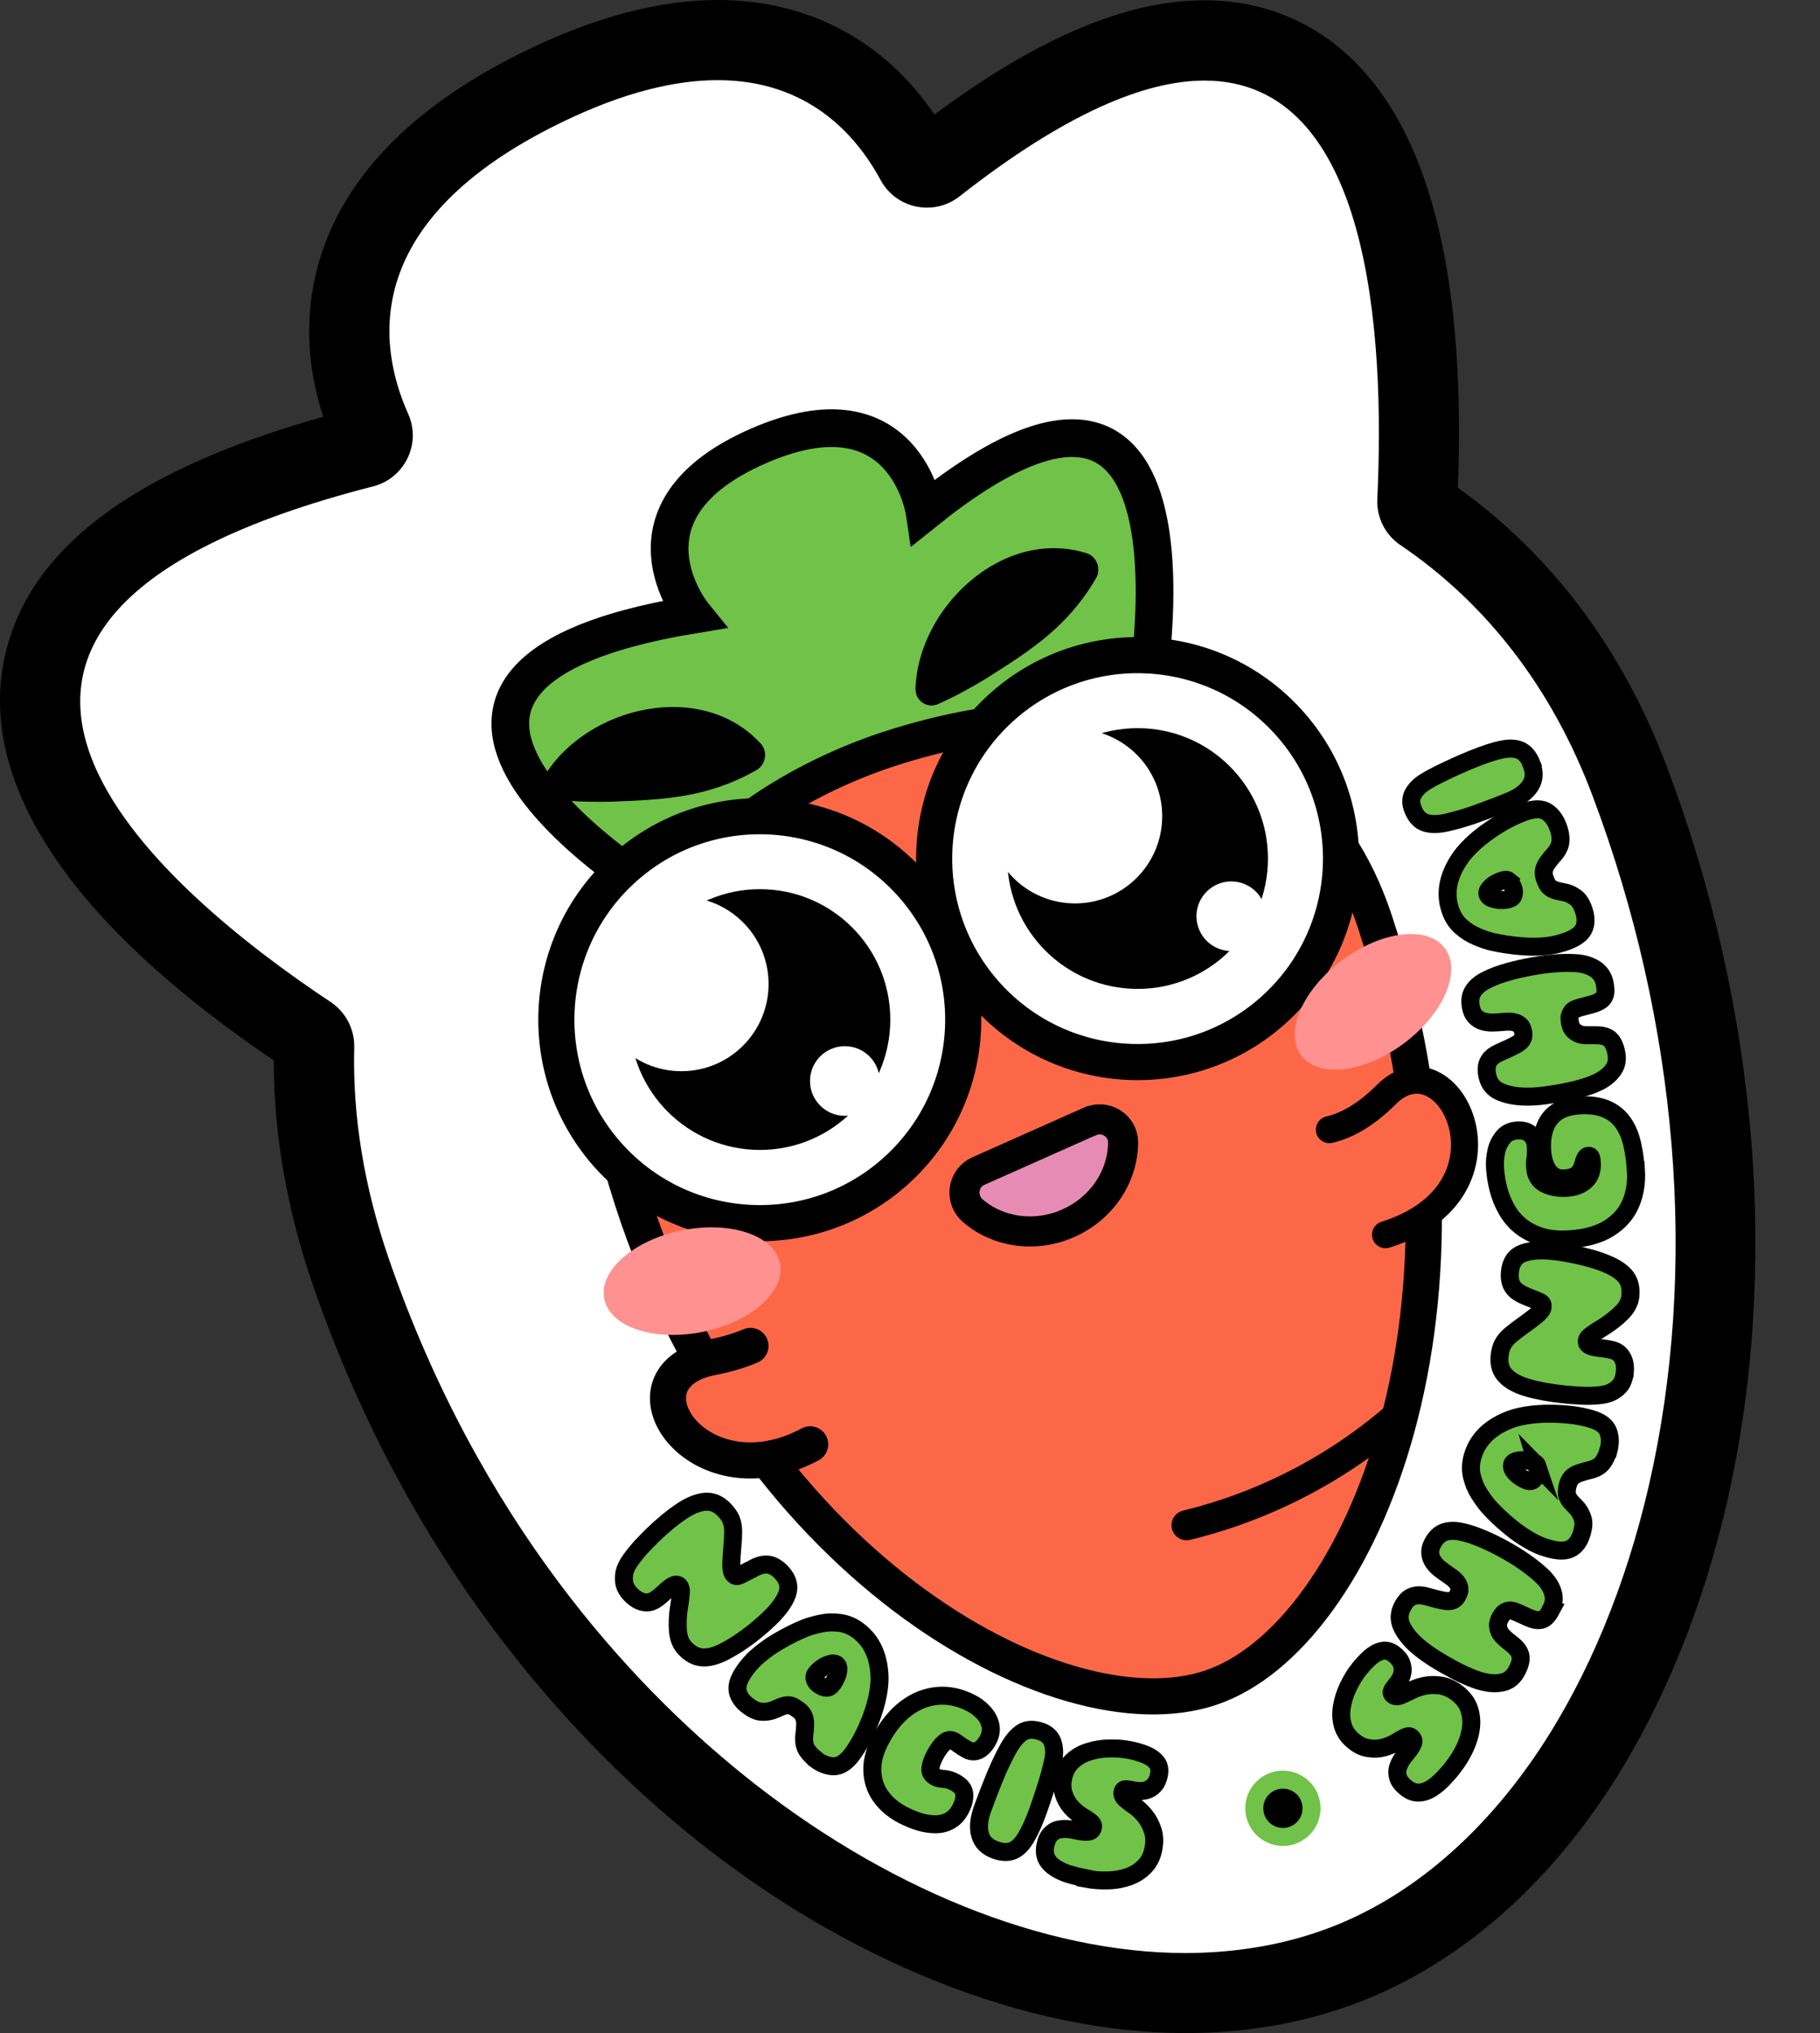 <svg xmlns="http://www.w3.org/2000/svg" version="1.1" xmlns:xlink="http://www.w3.org/1999/xlink" width="126.5" height="141.28"><rect width="100%" height="100%" fill="#333333" stroke="none"/><svg id="SvgjsSvg1009" xmlns="http://www.w3.org/2000/svg" viewBox="0 0 126.5 141.28"><g id="SvgjsG1008"><path d="M82.41,138.49c-10.45,0-22.34-4.77-32.61-13.09-7.99-6.47-18.88-18.14-25.41-37.01-1.82-5.28-2.69-10.56-2.56-15.69,0-.31-.14-.59-.39-.76-9.33-6.18-20.11-15.56-18.49-25.13,1.19-7.03,8.48-12.17,22.29-15.71.35-.09.51-.34.58-.48.07-.14.16-.41.01-.73-1.99-4.46-4.81-15.71,11.93-23.87,4.42-2.15,8.5-3.25,12.13-3.25,5.95,0,10.84,2.98,13.77,8.38.23.43.66.47.79.47.2,0,.39-.07.55-.19,7.42-5.81,13.55-8.64,18.74-8.64,3.45,0,6.39,1.25,8.74,3.71,4.67,4.89,6.7,14.41,6.05,28.29-.01.3.13.59.39.77,6.54,4.43,11.37,10.73,14.38,18.71,6.18,16.4,7.61,34,4.04,49.55-1.67,7.25-4.43,13.9-7.98,19.26-4.3,6.47-9.8,11.13-15.91,13.46-2.97,1.14-6.21,1.78-9.62,1.92-.46.02-.93.03-1.39.03Z" style="fill:#fff;"></path><path d="M49.88,5.57c6.24,0,9.6,3.75,11.32,6.93.67,1.25,1.94,1.93,3.23,1.93.79,0,1.59-.25,2.27-.79,7.32-5.74,12.86-8.04,17.02-8.04,11.51,0,12.55,17.62,12.01,29.08-.06,1.27.55,2.49,1.61,3.2,5.95,4.03,10.52,9.9,13.34,17.39,5.99,15.9,7.38,32.92,3.93,47.94-1.59,6.92-4.21,13.26-7.59,18.34-3.98,5.99-9.02,10.28-14.58,12.4-2.69,1.03-5.63,1.61-8.74,1.74,0,0,0,0,0,0-.42.02-.85.03-1.28.03-9.84,0-21.01-4.5-30.86-12.47-7.71-6.24-18.22-17.5-24.53-35.76-1.72-4.98-2.53-9.91-2.41-14.71.03-1.26-.59-2.45-1.64-3.15-11.2-7.43-34.28-26.29,2.95-35.83,2.2-.56,3.37-2.97,2.44-5.04-2.19-4.9-3.25-13.48,10.61-20.23,4.37-2.13,7.96-2.96,10.91-2.96M49.88,0v5.57S49.88,0,49.88,0c-4.05,0-8.54,1.19-13.35,3.53-7.52,3.66-12.29,8.39-14.17,14.06-1.2,3.63-1.16,7.52.11,11.37C8.81,32.8,1.52,38.5.19,46.35c-1.01,6,1.47,15.57,18.84,27.34,0,5.13.91,10.38,2.72,15.61,6.74,19.5,18.02,31.57,26.29,38.27,10.76,8.71,23.29,13.71,34.36,13.71.5,0,1-.01,1.5-.03.01,0,.03,0,.04,0,3.7-.15,7.22-.86,10.47-2.1,6.65-2.54,12.61-7.57,17.23-14.52,3.74-5.63,6.64-12.61,8.38-20.17,3.69-16.07,2.22-34.24-4.15-51.15-3.08-8.17-7.97-14.7-14.54-19.42.54-14.1-1.77-23.95-6.86-29.28C91.62,1.6,87.9.02,83.72.02c-5.42,0-11.57,2.6-18.77,7.94C61.45,2.81,56.17,0,49.88,0h0Z"></path><path d="M63.66,54.66l-17.62,7.68s-25.15-15.13,2.14-19.63c0,0-5.83-7.18,4.51-11.71,10.23-4.48,11.57,4.56,11.57,4.56,21.27-17.09,15.18,14.12,15.18,14.12l-15.79,4.98Z" style="fill:#70c248; stroke:#000; stroke-miterlimit:10; stroke-width:2.62px;"></path><path d="M43.56,82.14c7.94,26.39,29.99,38.71,40.59,35.14,10.6-3.57,20.13-26.92,11.39-53.3-5.49-16.58-23.43-15.41-34.03-11.84-10.6,3.57-22.98,13.28-17.95,30Z" style="fill:#fc6847; stroke:#000; stroke-miterlimit:10; stroke-width:2.51px;"></path><path d="M52.16,93.53c-.73.31-1.6.58-2.63.78-6.96,1.34-1.11,10.27,6.78,6.06" style="fill:#fc6847; stroke:#000; stroke-linecap:round; stroke-miterlimit:10; stroke-width:2.51px;"></path><circle cx="52.81" cy="70.85" r="14.14" transform="translate(-33.98 54.24) rotate(-42.46)" style="fill:#fff; stroke:#000; stroke-miterlimit:10; stroke-width:2.51px;"></circle><circle cx="52.82" cy="70.85" r="9.06"></circle><circle cx="79.07" cy="59.66" r="14.14" transform="translate(-19.54 69.03) rotate(-42.46)" style="fill:#fff; stroke:#000; stroke-miterlimit:10; stroke-width:2.51px;"></circle><circle cx="79.07" cy="59.66" r="9.06"></circle><circle cx="58.72" cy="75.12" r="2.42" style="fill:#fff;"></circle><circle cx="74.72" cy="56.72" r="6.06" style="fill:#fff;"></circle><circle cx="47.36" cy="68.38" r="6.06" style="fill:#fff;"></circle><circle cx="85.58" cy="63.67" r="2.42" style="fill:#fff;"></circle><path d="M75.76,77.93c1.07-.48,2.31.29,2.3,1.47-.01,2.3-1.44,4.55-3.8,5.6-2.33,1.04-4.93.62-6.65-.87-.91-.79-.71-2.26.39-2.75l7.75-3.45Z" style="fill:#e68cb4; stroke:#000; stroke-linecap:round; stroke-miterlimit:10; stroke-width:2.09px;"></path><path d="M82.47,105.99c5.36-1.3,10.4-3.9,14.57-7.51" style="fill:none; stroke:#000; stroke-linecap:round; stroke-miterlimit:10; stroke-width:2.09px;"></path><path d="M63.63,47.92c.15-5.71,6.1-11.31,11.92-9.47.72.25,1.01,1.14.6,1.78-1.95,3.33-4.51,4.96-7.59,6.91-.99.6-2.06,1.21-3.37,1.79-.71.33-1.57-.23-1.55-1.01h0Z"></path><path d="M37.84,53.92c2.99-4.87,10.95-6.73,15.06-2.22.5.58.3,1.5-.37,1.84-3.36,1.9-6.39,2.03-10.03,2.17-1.16.02-2.39.02-3.81-.14-.78-.07-1.24-.98-.84-1.65h0Z"></path><path d="M96.3,85.8c9.77-3.08,4.39-14.09.05-9.73-1.49,1.49-2.83,2.17-3.95,2.43" style="fill:#fc6847; stroke:#000; stroke-linecap:round; stroke-miterlimit:10; stroke-width:1.88px;"></path><ellipse cx="48.11" cy="89.03" rx="6.23" ry="3.6" transform="translate(-16.72 11.32) rotate(-11.45)" style="fill:#ff9191;"></ellipse><ellipse cx="95.43" cy="69.62" rx="6.23" ry="3.6" transform="translate(-22.69 70.85) rotate(-36.71)" style="fill:#ff9191;"></ellipse><path d="M43.82,110.78c-.23-.24-.36-.48-.42-.72-.05-.25-.05-.5,0-.77.06-.27.2-.56.42-.87.22-.31.47-.62.75-.93.29-.31.56-.59.83-.85.71-.68,1.37-1.22,1.97-1.62.6-.4,1.15-.62,1.64-.66.5-.04.94.15,1.34.57.23.25.4.48.48.72.09.23.13.5.13.79s-.02.66-.06,1.08c-.04.41-.06.8-.07,1.16-.01.36.04.6.15.72.07.07.13.11.18.12.06.01.13,0,.23-.04.1-.04.27-.13.5-.25.23-.12.44-.23.62-.32.36-.17.68-.22.96-.17.28.06.57.23.85.53.45.48.58.98.39,1.51-.19.53-.61,1.1-1.26,1.72-.29.28-.62.56-.98.86-.36.29-.74.57-1.12.82s-.76.47-1.12.65c-.56.27-1.04.38-1.46.34s-.8-.25-1.16-.63c-.29-.3-.45-.71-.49-1.22s-.02-1.07.08-1.66c.06-.36.1-.64.11-.83.02-.19.02-.33,0-.41-.02-.09-.05-.16-.1-.21-.09-.1-.22-.12-.37-.06-.16.06-.4.25-.74.57-.18.17-.35.31-.52.42s-.31.17-.45.2c-.45.07-.89-.12-1.33-.58Z" style="fill:#70c248; stroke:#000; stroke-miterlimit:10; stroke-width:1.25px;"></path><path d="M56.66,122.22c-.25-.19-.44-.4-.58-.62-.14-.23-.2-.5-.19-.82,0-.14.02-.25.03-.35.02-.09.03-.27.04-.53.02-.3-.04-.55-.15-.74-.06-.11-.17-.22-.32-.34-.07-.05-.15-.11-.23-.16-.08-.05-.16-.09-.24-.12-.16-.05-.33-.06-.53,0-.13.03-.26.08-.4.15-.14.07-.28.12-.44.18-.23.07-.48.1-.75.08-.27-.02-.58-.16-.91-.41-.45-.34-.69-.72-.73-1.12-.04-.41.17-.91.63-1.51.27-.36.6-.69.97-.99.38-.3.76-.58,1.16-.81.4-.24.77-.44,1.12-.61.34-.16.62-.29.83-.37.31-.12.68-.22,1.1-.31.42-.09.85-.1,1.31-.04.45.06.89.24,1.3.56.9.69,1.38,1.71,1.45,3.08.02.42-.02.88-.12,1.38-.1.5-.24,1-.43,1.51-.19.51-.4.99-.64,1.45-.24.46-.49.85-.74,1.19-.4.52-.81.78-1.23.79-.42,0-.86-.16-1.3-.49ZM57.44,117.28c.09,0,.17-.02.24-.07.07-.05.14-.13.23-.25.07-.1.14-.22.21-.37.07-.15.11-.28.13-.39.05-.26.02-.44-.1-.53-.11-.08-.25-.1-.42-.05s-.32.11-.46.19c-.08.05-.18.12-.29.21-.11.09-.2.18-.27.27-.11.14-.13.28-.08.42s.14.25.26.34c.19.14.37.22.54.23Z" style="fill:#70c248; stroke:#000; stroke-miterlimit:10; stroke-width:1.25px;"></path><path d="M62.72,126.11c-.64-.34-1.14-.77-1.51-1.29-.37-.52-.56-1.12-.58-1.78-.02-.67.17-1.37.57-2.13.49-.93,1.08-1.66,1.76-2.18s1.42-.81,2.2-.88c.78-.07,1.57.1,2.35.51.33.17.62.39.86.66.24.26.4.55.47.87.07.32.02.64-.15.98-.2.38-.42.62-.67.75-.25.12-.51.12-.77-.02-.26-.14-.45-.26-.58-.36-.13-.1-.27-.2-.42-.27-.19-.1-.4-.06-.62.13s-.44.48-.65.88c-.17.33-.28.62-.31.89-.04.27.09.48.39.63.13.07.32.11.55.12.24.02.48.09.73.22.42.22.65.49.68.81.03.32-.05.67-.25,1.05-.19.37-.44.64-.74.81-.3.17-.63.26-.99.26s-.74-.05-1.13-.17-.78-.28-1.17-.48Z" style="fill:#70c248; stroke:#000; stroke-miterlimit:10; stroke-width:1.25px;"></path><path d="M69.18,128.56c-.57-.21-.92-.56-1.06-1.06-.14-.5-.08-1.09.16-1.77.27-.74.55-1.48.85-2.21.3-.73.62-1.41.96-2.02.31-.54.63-.92.98-1.13.35-.21.78-.22,1.29-.04.42.15.68.4.8.75.12.35.14.74.06,1.16-.06.3-.14.65-.25,1.05-.11.4-.24.82-.38,1.25-.14.43-.28.83-.41,1.21-.29.82-.58,1.46-.86,1.93-.28.47-.58.78-.92.92-.33.14-.74.13-1.21-.04Z" style="fill:#70c248; stroke:#000; stroke-miterlimit:10; stroke-width:1.25px;"></path><path d="M75.44,130.52c-.36-.07-.71-.16-1.07-.26s-.68-.25-.96-.42c-.28-.17-.5-.38-.64-.63-.14-.25-.18-.56-.12-.91.07-.38.2-.67.39-.85.19-.19.4-.3.66-.33.25-.04.52-.03.8.02.06.01.14.03.25.05.11.02.2.04.25.05.27.05.48.06.66.04.17-.02.28-.13.31-.32.02-.12-.03-.24-.17-.35-.14-.11-.32-.24-.56-.37-.29-.18-.56-.4-.79-.66-.23-.26-.4-.56-.51-.9s-.13-.69-.05-1.08c.09-.5.3-.9.62-1.2.32-.31.71-.53,1.16-.67.45-.14.92-.22,1.42-.23.49-.01.96.02,1.41.11.37.07.72.17,1.06.3.34.13.61.31.8.53.2.22.26.51.2.86-.06.33-.18.59-.35.77-.17.18-.37.3-.6.35-.23.05-.46.06-.69.02l-.49-.09c-.11-.02-.2-.02-.27,0-.08.02-.12.09-.14.19-.03.16.03.31.19.46s.36.3.62.48c.25.17.49.4.73.68.24.29.42.62.55,1.01.13.38.15.81.06,1.29-.09.5-.29.91-.6,1.23-.3.32-.68.56-1.12.72-.44.16-.92.25-1.44.26-.52.02-1.04-.02-1.57-.12Z" style="fill:#70c248; stroke:#000; stroke-miterlimit:10; stroke-width:1.25px;"></path><path d="M101.01,122.79c-.22.29-.46.56-.72.83-.26.27-.53.49-.81.67-.28.17-.57.27-.86.28s-.58-.09-.86-.31c-.31-.24-.5-.48-.58-.73-.08-.25-.08-.5,0-.74s.21-.48.38-.7c.04-.05.09-.12.16-.2.07-.09.12-.16.16-.2.17-.21.28-.4.34-.56s.01-.3-.14-.42c-.1-.08-.23-.08-.39,0-.16.07-.36.18-.59.33-.29.18-.61.31-.95.4s-.68.1-1.03.04c-.35-.05-.68-.2-.99-.45-.4-.31-.66-.68-.79-1.1-.13-.43-.15-.87-.07-1.34.08-.46.22-.92.44-1.37.21-.45.46-.85.74-1.21.23-.29.48-.56.75-.81.27-.24.55-.4.84-.47s.57,0,.85.22c.27.21.45.43.53.67.08.23.1.46.04.69s-.16.44-.3.62l-.31.4c-.07.08-.1.17-.12.25-.01.08.02.15.1.21.13.1.29.11.49.04.2-.08.43-.19.71-.33.26-.14.58-.25.94-.34.37-.08.75-.09,1.15-.03.4.06.79.24,1.17.53.4.31.68.68.82,1.09s.19.86.13,1.32c-.06.47-.2.93-.42,1.4-.22.47-.5.92-.83,1.34Z" style="fill:#70c248; stroke:#000; stroke-miterlimit:10; stroke-width:1.25px;"></path><path d="M107.84,111.83c-.18.34-.36.56-.53.66-.18.1-.39.12-.63.07-.14-.03-.29-.09-.46-.16-.17-.08-.33-.15-.46-.21-.21-.1-.39-.18-.55-.23-.16-.05-.3-.06-.42-.02-.13.04-.23.1-.3.17-.07.07-.15.18-.23.33-.07.13-.11.26-.13.37-.02.11-.01.22.01.32.03.14.08.27.16.39.08.12.19.23.32.35.13.12.3.25.49.4.33.26.52.53.57.8.05.28-.03.62-.25,1.03-.21.4-.49.65-.85.77-.35.11-.75.13-1.19.06-.36-.06-.74-.17-1.14-.34-.4-.16-.81-.35-1.21-.57-.47-.25-.93-.51-1.38-.8s-.85-.58-1.2-.89c-.47-.42-.82-.86-1.03-1.31-.21-.45-.19-.91.04-1.36.18-.34.38-.57.61-.68.23-.11.48-.15.75-.11.14.02.33.06.57.13.24.07.43.12.56.15.18.04.34.08.49.1.15.02.27.02.37,0,.22-.04.38-.16.47-.34.09-.17.14-.3.15-.39s0-.21-.06-.35c-.04-.1-.11-.21-.22-.33-.11-.12-.28-.25-.52-.41-.24-.16-.44-.31-.6-.44-.17-.13-.31-.29-.43-.47-.11-.17-.18-.36-.2-.58-.02-.22.04-.45.17-.7.21-.39.47-.64.79-.76.32-.11.69-.13,1.1-.05.39.07.83.2,1.3.39.48.19.98.42,1.49.69.6.32,1.14.64,1.63.98s.9.66,1.24.98c.4.37.66.75.79,1.16.13.41.09.8-.11,1.19Z" style="fill:#70c248; stroke:#000; stroke-miterlimit:10; stroke-width:1.25px;"></path><path d="M111.76,100.89c-.09.3-.22.55-.38.76-.16.21-.4.36-.71.46-.13.04-.25.07-.34.09-.09.02-.26.07-.51.15-.29.09-.5.22-.64.4-.08.1-.15.24-.2.42-.03.09-.05.18-.06.27-.02.09-.02.18-.02.27,0,.17.06.33.17.5.08.11.17.22.28.32.11.11.21.22.32.35.15.19.26.41.34.67.08.26.05.59-.07,1-.16.54-.43.9-.8,1.08-.37.18-.91.16-1.64-.06-.43-.13-.86-.32-1.27-.57-.42-.25-.8-.51-1.17-.81s-.68-.57-.96-.84c-.27-.27-.48-.48-.63-.65-.22-.25-.44-.56-.67-.92-.23-.36-.39-.76-.5-1.21-.1-.45-.08-.92.07-1.41.33-1.09,1.12-1.9,2.38-2.43.39-.17.83-.29,1.34-.37.5-.08,1.03-.12,1.57-.12.54,0,1.07.03,1.58.09.51.06.97.16,1.37.28.63.19,1.02.48,1.17.88.15.4.15.86,0,1.39ZM106.86,101.88c-.03-.09-.08-.15-.15-.2-.07-.04-.18-.09-.32-.13-.12-.04-.25-.06-.42-.07-.16-.01-.3,0-.41.01-.26.04-.42.14-.46.28-.04.13,0,.27.09.41s.21.26.34.36c.07.06.17.13.3.2.13.07.24.13.34.16.17.05.31.03.42-.08.11-.1.19-.22.23-.36.07-.22.08-.42.03-.59Z" style="fill:#70c248; stroke:#000; stroke-miterlimit:10; stroke-width:1.25px;"></path><path d="M112.92,95.44c-.04.32-.13.59-.28.79s-.35.36-.59.49c-.25.13-.56.21-.93.24-.38.04-.77.05-1.19.03-.42-.02-.81-.05-1.19-.09-.98-.1-1.81-.25-2.51-.45-.7-.2-1.22-.47-1.57-.83-.35-.35-.49-.82-.43-1.39.04-.34.11-.61.23-.83.12-.22.29-.42.52-.62.23-.19.51-.41.86-.66.34-.24.65-.47.93-.7.28-.23.43-.42.45-.58.01-.1,0-.17-.02-.22-.03-.05-.08-.1-.18-.15-.1-.05-.27-.12-.52-.22-.24-.09-.46-.18-.65-.27-.36-.17-.61-.38-.75-.63-.14-.25-.19-.58-.15-.99.07-.65.37-1.08.9-1.27.53-.2,1.24-.25,2.12-.15.4.04.83.11,1.29.2.46.09.91.2,1.35.32.44.13.85.27,1.22.44.56.25.97.55,1.21.88.24.34.33.77.28,1.29-.04.41-.25.8-.61,1.16-.36.36-.8.7-1.31,1.02-.31.19-.55.34-.7.45-.15.11-.26.2-.31.27-.06.07-.09.14-.1.22-.01.13.05.24.2.32.15.08.45.14.92.19.25.03.47.07.66.12.19.05.33.13.44.22.35.3.49.76.42,1.39Z" style="fill:#70c248; stroke:#000; stroke-miterlimit:10; stroke-width:1.25px;"></path><path d="M113.71,81.31c.05.85-.07,1.63-.37,2.33-.3.7-.8,1.27-1.5,1.71-.7.44-1.61.7-2.75.77-.74.05-1.4-.01-1.96-.18-.56-.17-1.04-.42-1.44-.74s-.72-.71-.97-1.15c-.25-.44-.44-.91-.57-1.41s-.21-1.01-.24-1.51c-.02-.38.01-.76.1-1.15.09-.39.26-.71.49-.98.23-.27.54-.41.94-.44.42-.03.74.07.95.28s.34.49.36.83c.01.23.01.43,0,.58-.02.15-.03.3-.05.43-.02.13-.02.28,0,.45.03.53.26.91.67,1.13.42.22.93.32,1.53.28.55-.03.99-.2,1.31-.5.32-.3.47-.73.43-1.28,0-.12-.02-.22-.05-.31-.03-.09-.09-.14-.18-.13-.09,0-.16.06-.22.16s-.11.27-.17.49c-.06.23-.18.44-.37.62-.19.18-.5.28-.92.3-.34.02-.62-.06-.84-.24s-.39-.42-.5-.72c-.11-.3-.18-.62-.2-.96-.04-.6.02-1.12.18-1.58.16-.46.43-.82.82-1.1.39-.27.91-.43,1.56-.47.76-.05,1.39.04,1.88.25.5.21.89.53,1.18.94s.5.9.63,1.47c.13.56.22,1.18.26,1.83Z" style="fill:#70c248; stroke:#000; stroke-miterlimit:10; stroke-width:1.25px;"></path><path d="M111.53,68.33c.08.38.08.66,0,.85-.07.19-.22.34-.45.45-.12.06-.28.12-.46.17-.18.05-.35.09-.49.13-.22.05-.42.11-.58.17-.16.06-.27.14-.33.25-.07.12-.11.22-.13.32-.01.1,0,.23.03.4.03.15.07.27.13.37.06.1.13.18.21.24.11.09.24.16.37.2.13.04.29.06.47.06.18,0,.39,0,.63,0,.42,0,.74.08.95.26.21.18.37.5.46.95.09.44.03.82-.17,1.13-.2.31-.5.58-.88.8-.32.18-.68.33-1.1.46-.41.13-.85.24-1.3.33-.52.11-1.05.19-1.57.26-.53.07-1.02.09-1.49.07-.63-.03-1.17-.15-1.62-.36s-.72-.58-.83-1.08c-.08-.38-.06-.68.04-.91.1-.23.28-.42.52-.56.12-.07.3-.16.53-.26.23-.1.4-.18.53-.24.17-.08.31-.16.44-.23.13-.08.22-.15.29-.23.14-.17.19-.36.15-.57-.04-.18-.08-.32-.13-.4-.05-.08-.14-.16-.26-.23-.09-.05-.22-.09-.38-.12-.16-.02-.38-.02-.67.01-.28.02-.53.04-.74.04-.21,0-.42-.03-.63-.09-.19-.06-.37-.17-.52-.32-.15-.16-.26-.37-.31-.65-.09-.43-.04-.8.13-1.09.18-.29.45-.54.82-.74.35-.19.77-.37,1.26-.52.49-.16,1.02-.29,1.6-.41.67-.13,1.29-.23,1.88-.28.59-.05,1.11-.06,1.58-.03.54.03.99.17,1.35.4.36.23.58.57.67.99Z" style="fill:#70c248; stroke:#000; stroke-miterlimit:10; stroke-width:1.25px;"></path><path d="M108.34,57.6c.1.3.14.58.12.84-.01.26-.12.52-.31.78-.08.11-.16.2-.22.26-.06.07-.18.2-.33.41-.19.24-.28.47-.3.69-.01.12.01.28.07.46.03.09.06.17.1.26.04.09.09.17.13.23.1.13.24.24.43.31.13.05.27.08.41.11.15.03.3.06.46.1.23.07.45.19.66.35.21.17.39.46.52.86.18.54.16.98-.03,1.34-.2.36-.66.66-1.38.89-.43.14-.88.23-1.37.27-.48.04-.96.04-1.42,0-.46-.03-.89-.08-1.26-.14s-.68-.12-.9-.17c-.33-.08-.69-.2-1.08-.37-.39-.16-.76-.4-1.1-.7-.34-.3-.59-.7-.75-1.19-.35-1.08-.17-2.2.56-3.35.22-.36.52-.71.88-1.07.37-.36.77-.69,1.21-1,.44-.31.89-.59,1.35-.83.46-.24.88-.42,1.29-.56.62-.2,1.11-.19,1.46.05.35.24.62.62.79,1.14ZM104.89,61.22c-.07-.06-.15-.08-.23-.08-.08,0-.19.03-.34.08-.11.04-.24.1-.38.18-.14.08-.25.17-.33.25-.19.19-.26.35-.22.5.04.13.15.22.31.28.17.06.33.09.48.11.09,0,.21,0,.36,0,.15-.01.27-.04.37-.07.17-.05.27-.16.3-.3.03-.15.03-.29-.02-.43-.07-.22-.18-.39-.31-.5Z" style="fill:#70c248; stroke:#000; stroke-miterlimit:10; stroke-width:1.25px;"></path><path d="M106.44,53.09c.23.56.21,1.06-.07,1.5-.28.44-.75.79-1.42,1.07-.73.3-1.47.58-2.21.85-.74.27-1.46.48-2.14.64-.61.14-1.11.15-1.5.03s-.69-.43-.89-.94c-.17-.41-.16-.77.02-1.09.18-.32.46-.59.83-.82.26-.16.57-.33.95-.52.38-.19.77-.37,1.18-.56s.8-.35,1.17-.5c.81-.33,1.48-.55,2.01-.66.54-.11.97-.09,1.3.06s.59.46.78.93Z" style="fill:#70c248; stroke:#000; stroke-miterlimit:10; stroke-width:1.25px;"></path><circle cx="89.17" cy="125.66" r="1.99" style="stroke:#70c248; stroke-miterlimit:10; stroke-width:1.25px;"></circle></g></svg><style>@media (prefers-color-scheme: light) { :root { filter: none; } }
@media (prefers-color-scheme: dark) { :root { filter: none; } }
</style></svg>